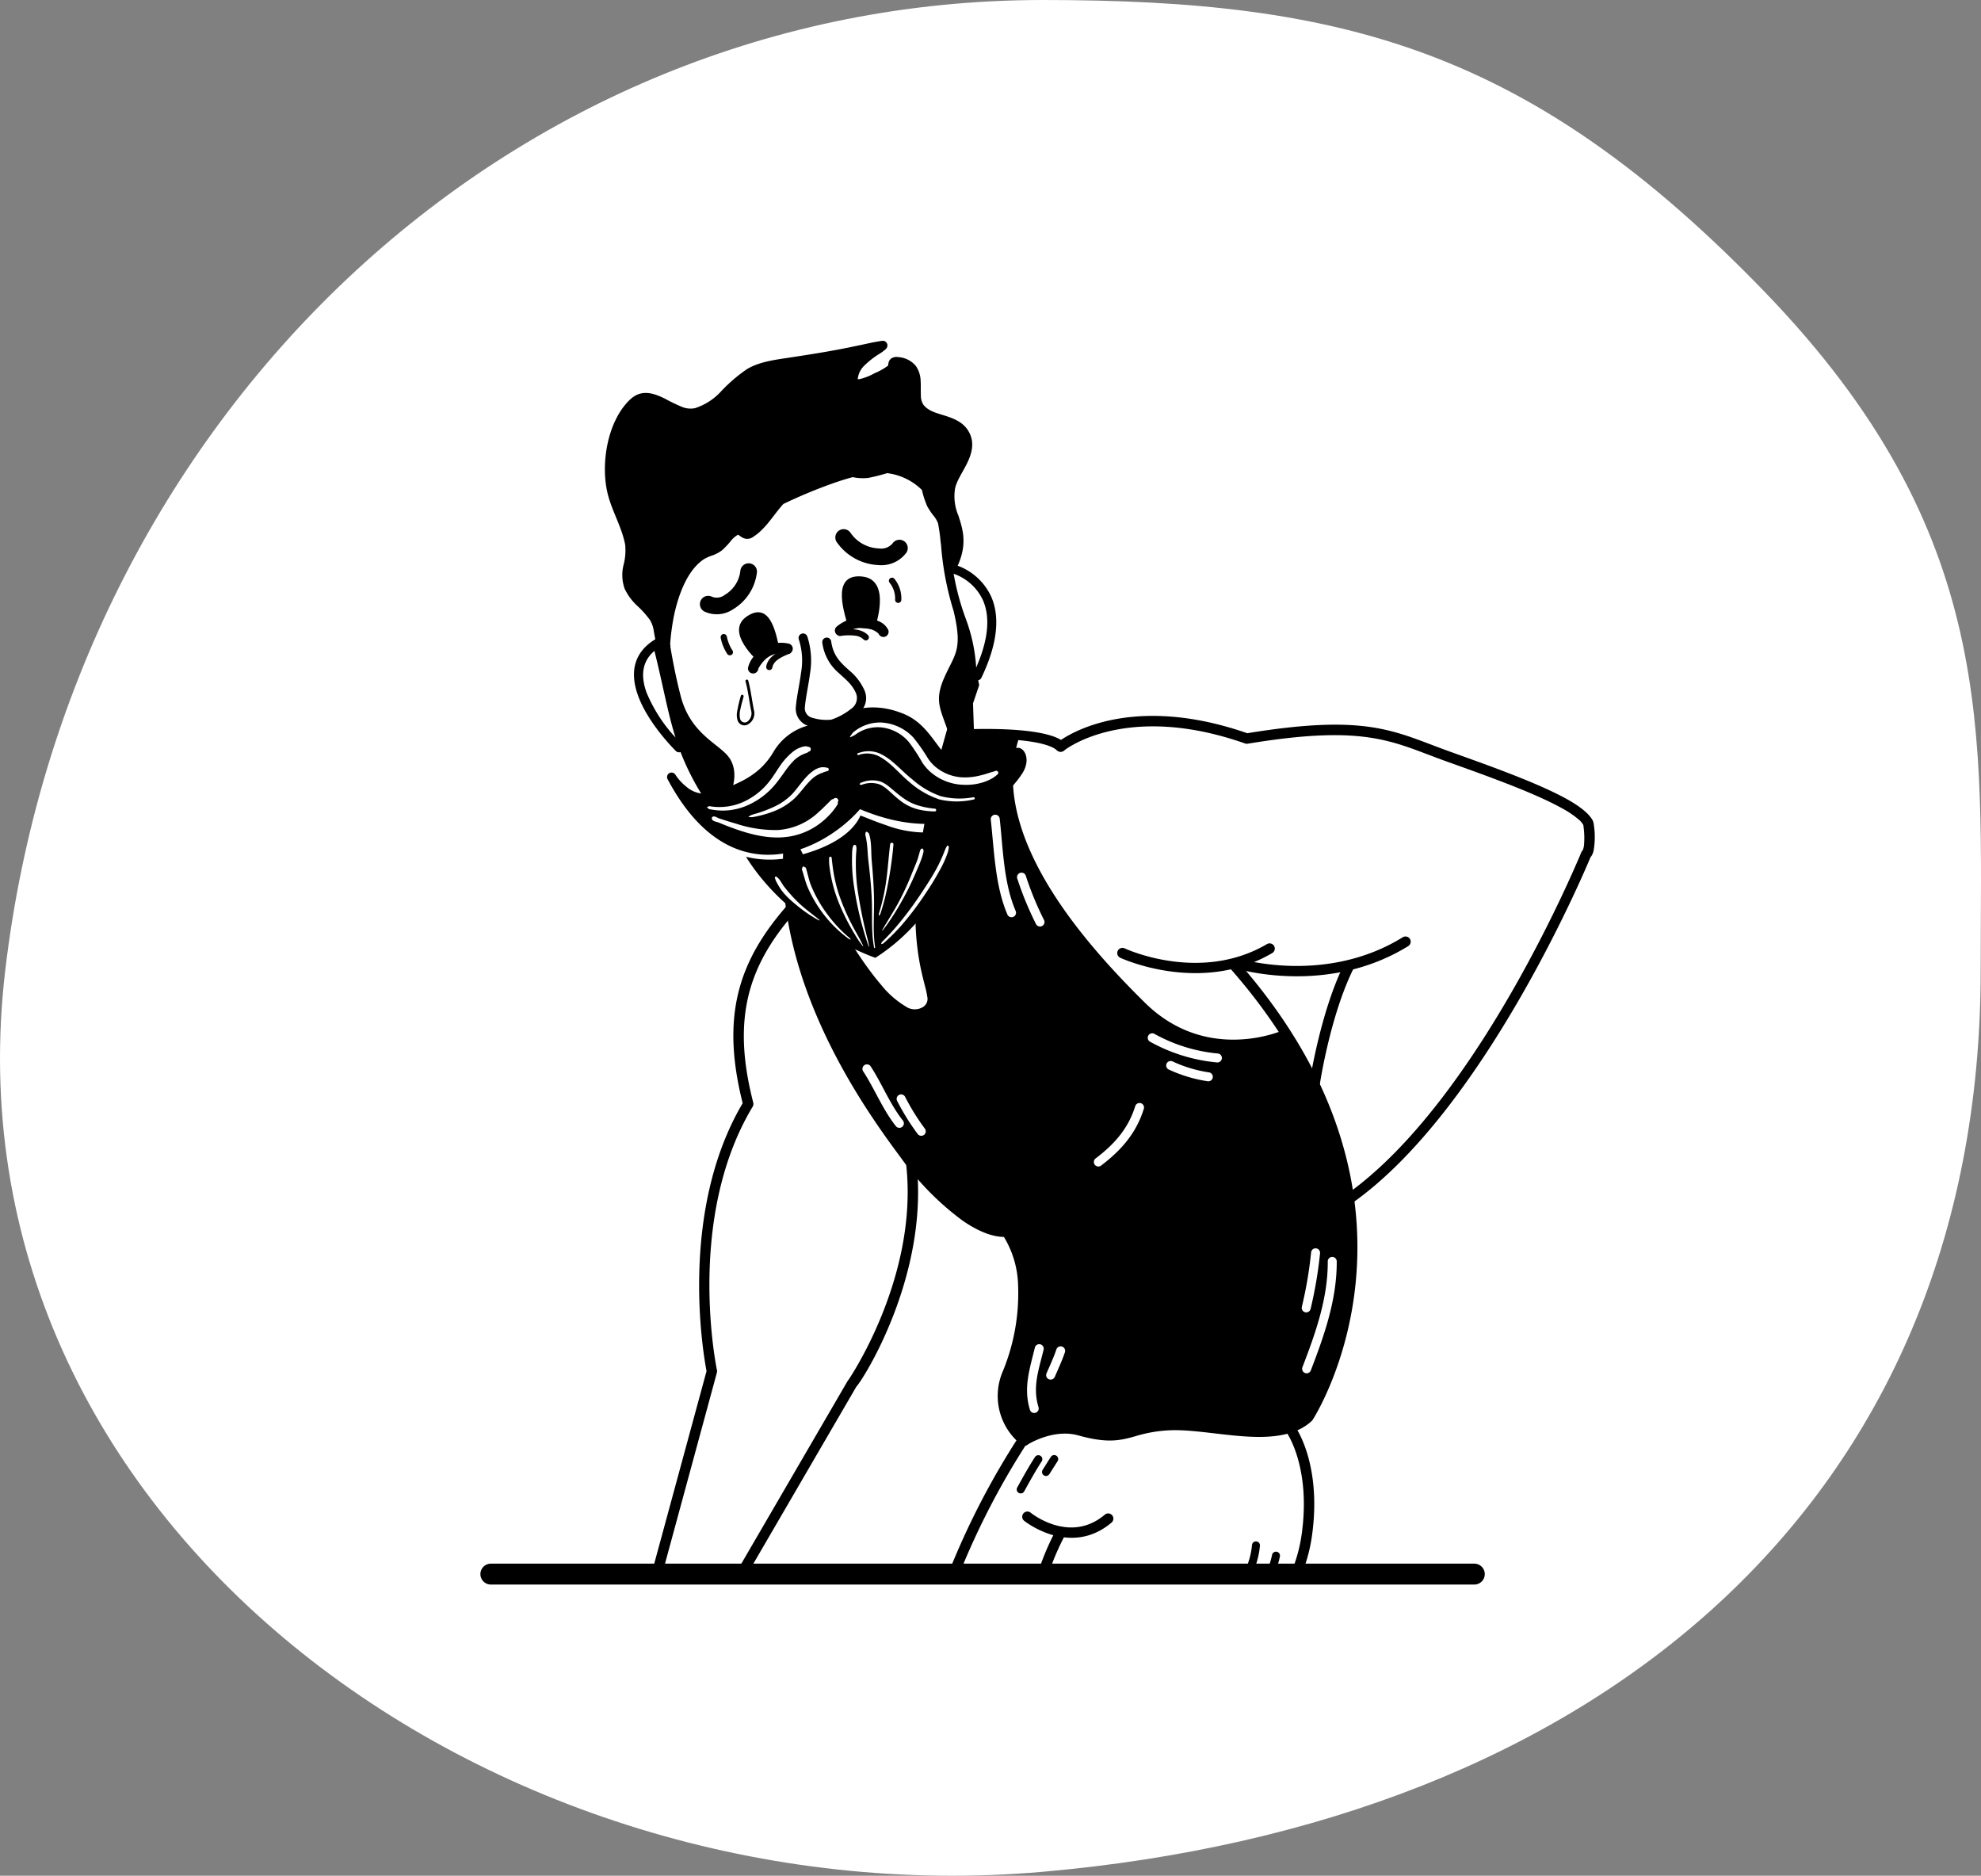 <svg xmlns="http://www.w3.org/2000/svg" width="378.888" height="358.682" viewBox="0 0 378.888 358.682">
  <rect x="0" y="0" width="378.888" height="358.682" fill="#808080" stroke="none"/>
  <g id="STRANGE_FYZIO_PRED" transform="translate(-770.556 -1077.447)">
    <path id="Path_527" data-name="Path 527" d="M185.5,0c57.269,0,93.135,9.359,137.976,55.734S364.864,140.32,364.864,185.5c0,102.449-74.068,163.174-179.364,172.423S-25.436,290.906-12.955,185.5,83.051,0,185.5,0Z" transform="translate(784.519 1077.447)" fill="#fff"/>
    <g id="Group_30" data-name="Group 30" transform="translate(871.381 1742.923)">
      <path id="Path_677" data-name="Path 677" d="M81.987-458.593s-6.976-5.91-2.224-8.907,5.575,4.707,6.1,6.335" transform="translate(-37.582 -80.215)" fill-rule="evenodd"/>
      <path id="Path_678" data-name="Path 678" d="M134.383-475.545s3.609-9.658-2.524-10.108-2.874,7.775-2.543,9.617" transform="translate(-67.97 -69.598)" fill-rule="evenodd"/>
      <path id="Path_679" data-name="Path 679" d="M260.137-352.735s-14.519,6.625-26.541-5.222c-7.437-7.328-17.411-18.2-22.317-29.889-2.91-6.934-4.031-14.157-1.649-21.069.233-.678-1.754-1.058-2.043-.159-2.33,7.229-1.178,14.762,1.859,22,5.008,11.933,15.163,23.054,22.755,30.536,13.026,12.835,28.764,5.614,28.764,5.614a1,1,0,0,0,.49-1.318A1,1,0,0,0,260.137-352.735Z" transform="translate(-115.446 -115.784)" fill-rule="evenodd"/>
      <path id="Path_680" data-name="Path 680" d="M79.992-123.107l20.566-35.339c1.285-1.309,13.87-21.146,11.524-42.614a1,1,0,0,0-1.1-.88,1,1,0,0,0-.88,1.1c2.355,21.551-11.037,41.076-11.037,41.076a1,1,0,0,0-.165.211l-20.63,35.45a1,1,0,0,0,.359,1.359A1,1,0,0,0,79.992-123.107Z" transform="translate(-37.602 -241.863)" fill-rule="evenodd"/>
      <path id="Path_681" data-name="Path 681" d="M38.171-198.4l10.267-37.793a.994.994,0,0,0,.013-.466s-6.127-28.857,6.832-50.391a.994.994,0,0,0,.111-.761c-4.081-15.834-1.115-25.923,7.712-36.1a1,1,0,0,0-.1-1.4,1,1,0,0,0-1.4.1c-9.193,10.6-12.368,21.105-8.238,37.5-12.36,20.943-7.461,48.387-6.908,51.229L36.252-198.92a1,1,0,0,0,.7,1.22A1,1,0,0,0,38.171-198.4Z" transform="translate(-12.149 -166.811)" fill-rule="evenodd"/>
      <path id="Path_682" data-name="Path 682" d="M357.824-275.083s1.98-13.227,6.511-22.247a1,1,0,0,0-.442-1.335,1,1,0,0,0-1.335.442c-4.654,9.263-6.7,22.844-6.7,22.844a.994.994,0,0,0,.836,1.131A1,1,0,0,0,357.824-275.083Z" transform="translate(-206.214 -183.076)" fill-rule="evenodd"/>
      <path id="Path_683" data-name="Path 683" d="M318.971-304.244s17.325,5.375,32.945-4.279a1,1,0,0,0,.323-1.368,1,1,0,0,0-1.369-.323c-14.845,9.174-31.311,4.071-31.311,4.071a1,1,0,0,0-1.244.655A1,1,0,0,0,318.971-304.244Z" transform="translate(-183.4 -176.038)" fill-rule="evenodd"/>
      <path id="Path_684" data-name="Path 684" d="M100.308-398.683s8.694,19.366,16.859,28.861c2.222,2.585,4.436,4.444,6.42,5.12a4.518,4.518,0,0,0,4.319-.536c1.955-1.409,1.932-2.853,1.168-5.9-1.442-5.744-5.19-18.363,5.654-53.165a1,1,0,0,0-.654-1.245,1,1,0,0,0-1.245.653c-11.062,35.5-7.154,48.381-5.684,54.24a17,17,0,0,1,.386,1.814,1.812,1.812,0,0,1-.788,1.985,3,3,0,0,1-3.321-.083,17.689,17.689,0,0,1-4.748-4.184c-8.025-9.333-16.553-28.379-16.553-28.379a1,1,0,0,0-1.314-.5A1,1,0,0,0,100.308-398.683Z" transform="translate(-51.01 -106.076)" fill-rule="evenodd"/>
      <path id="Path_685" data-name="Path 685" d="M262.8-304.26s15.328,7.177,29.072-.9a.994.994,0,0,0,.353-1.361.994.994,0,0,0-1.361-.353c-12.868,7.564-27.219.816-27.219.816a.994.994,0,0,0-1.322.478A1,1,0,0,0,262.8-304.26Z" transform="translate(-149.37 -178.071)" fill-rule="evenodd"/>
      <path id="Path_686" data-name="Path 686" d="M146.242-245.328a9.9,9.9,0,0,1-2.871-11.7,41.23,41.23,0,0,0,3.055-17.3,20.214,20.214,0,0,0-3.379-10.715.994.994,0,0,0-.875-.409c-2.156.152-4.656-.986-7.2-2.748a51.124,51.124,0,0,1-11.149-11.3c-5-6.828-24.662-32.243-22.15-60.081a1,1,0,0,0-.9-1.08,1,1,0,0,0-1.08.9c-2.567,28.447,17.419,54.457,22.526,61.434a53.238,53.238,0,0,0,11.623,11.764c2.755,1.906,5.5,3.086,7.894,3.113a18.685,18.685,0,0,1,2.709,9.241,39.131,39.131,0,0,1-2.907,16.42,11.864,11.864,0,0,0,3.521,14.055,1,1,0,0,0,1.391-.2A1,1,0,0,0,146.242-245.328Z" transform="translate(-50.549 -145.496)" fill-rule="evenodd"/>
      <path id="Path_687" data-name="Path 687" d="M214.729-50.956c1.066-1.933,2.14-3.878,3.345-5.736a.764.764,0,0,0-.225-1.056.764.764,0,0,0-1.056.225c-1.225,1.889-2.318,3.865-3.4,5.829a.764.764,0,0,0,.3,1.037A.764.764,0,0,0,214.729-50.956Z" transform="translate(-119.664 -329.339)" fill-rule="evenodd"/>
      <path id="Path_688" data-name="Path 688" d="M227.035-54.293c.518-.822,1.032-1.646,1.56-2.463a.764.764,0,0,0-.227-1.056.764.764,0,0,0-1.056.226c-.532.821-1.049,1.651-1.57,2.478a.764.764,0,0,0,.239,1.053A.764.764,0,0,0,227.035-54.293Z" transform="translate(-127.15 -329.301)" fill-rule="evenodd"/>
      <path id="Path_689" data-name="Path 689" d="M337.138-7.342A15.9,15.9,0,0,0,337.931-10a.764.764,0,0,0-.6-.9.764.764,0,0,0-.9.6,14.327,14.327,0,0,1-.718,2.4.764.764,0,0,0,.431.99A.764.764,0,0,0,337.138-7.342Z" transform="translate(-193.96 -357.848)" fill-rule="evenodd"/>
      <path id="Path_690" data-name="Path 690" d="M326.457-10.377a16.044,16.044,0,0,0,1.171-4.722.764.764,0,0,0-.7-.82.764.764,0,0,0-.82.7,14.517,14.517,0,0,1-1.066,4.271.764.764,0,0,0,.425.993A.764.764,0,0,0,326.457-10.377Z" transform="translate(-187.476 -354.809)" fill-rule="evenodd"/>
      <path id="Path_691" data-name="Path 691" d="M216.03-206.114s4.895-3.171,9.779-1.807c5.6,1.564,7.977.973,10.816.187a26.354,26.354,0,0,1,6.8-1.17c4.835-.185,11.284,1.264,16.912,1.273,4.04.007,7.667-.736,10.142-3.08a1,1,0,0,0,.15-.181s26.695-41-14.2-87.539a1,1,0,0,0-1.4-.09,1,1,0,0,0-.091,1.4c38.649,43.983,15.458,82.845,14.091,85.046-2.13,1.951-5.25,2.459-8.683,2.453-5.653-.01-12.133-1.457-16.991-1.272a28.175,28.175,0,0,0-7.253,1.241c-2.559.708-4.7,1.224-9.75-.186-5.683-1.587-11.388,2.049-11.388,2.049a1,1,0,0,0-.3,1.374A1,1,0,0,0,216.03-206.114Z" transform="translate(-120.394 -183.076)" fill-rule="evenodd"/>
      <path id="Path_692" data-name="Path 692" d="M332.993-392.018a.991.991,0,0,0-.262.368s-19.221,47.042-44.674,65.248a1,1,0,0,0-.23,1.387.994.994,0,0,0,1.387.23c24.763-17.713,43.766-62.305,45.262-65.884a3.05,3.05,0,0,0,.616-1.353,15.212,15.212,0,0,0-.033-5.285,1,1,0,0,0-.077-.271c-.578-1.307-2.412-2.809-5.082-4.285-5.679-3.138-15.225-6.5-22.462-9.1-10.368-3.728-15.362-7.257-38.59-3.455-24.156-8.389-36.334,1.79-36.334,1.79a.994.994,0,0,0-.134,1.4,1,1,0,0,0,1.4.134s11.621-9.452,34.65-1.363a.993.993,0,0,0,.491.043c22.842-3.769,27.707-.323,37.844,3.323,7.143,2.568,16.568,5.87,22.173,8.967a18.2,18.2,0,0,1,3.3,2.214,4.007,4.007,0,0,1,.869,1.019,15.973,15.973,0,0,1,.132,3.937A3.5,3.5,0,0,1,332.993-392.018Z" transform="translate(-131.113 -110.849)" fill-rule="evenodd"/>
      <path id="Path_693" data-name="Path 693" d="M226.32-14.643a47.326,47.326,0,0,1,3.025-6.909,1,1,0,0,0-.4-1.347,1,1,0,0,0-1.347.4,49.349,49.349,0,0,0-3.153,7.2,1,1,0,0,0,.612,1.266A.994.994,0,0,0,226.32-14.643Z" transform="translate(-126.398 -350.5)" fill-rule="evenodd"/>
      <path id="Path_694" data-name="Path 694" d="M216.338-28.686s8.756,7.089,16.72.346a.994.994,0,0,0,.116-1.4,1,1,0,0,0-1.4-.116c-6.755,5.719-14.179-.37-14.179-.37a.994.994,0,0,0-1.4.143A.994.994,0,0,0,216.338-28.686Z" transform="translate(-121.288 -345.987)" fill-rule="evenodd"/>
      <path id="Path_695" data-name="Path 695" d="M183-41.649a146.385,146.385,0,0,1,12.7-24.39.994.994,0,0,0-.3-1.374,1,1,0,0,0-1.374.3,148.352,148.352,0,0,0-12.874,24.722.994.994,0,0,0,.551,1.294A1,1,0,0,0,183-41.649Z" transform="translate(-100.108 -323.45)" fill-rule="evenodd"/>
      <path id="Path_696" data-name="Path 696" d="M347.381-45.2a31.733,31.733,0,0,0,1.727-6.84c1.909-13.984-3.385-20.946-3.385-20.946a.994.994,0,0,0-1.392-.2,1,1,0,0,0-.2,1.392s4.781,6.49,3.007,19.485a29.785,29.785,0,0,1-1.619,6.413.994.994,0,0,0,.583,1.279A.994.994,0,0,0,347.381-45.2Z" transform="translate(-198.981 -319.918)" fill-rule="evenodd"/>
      <path id="Path_697" data-name="Path 697" d="M102.3-387.993l-.179,10.732,5.657,20.254,9.814,18.521,10.414,14.013L136.54-317l5.068,3.015h2.4l2.865,5.846.763,9.047-2.6,9.486-1.028,5.107v5.934l2.865,3.987,6.165-1.868H159l5.6,1.868,6.316-1.868,6.535-.9,9.17.9H196.9l4.932-2.118,5.205-12.881,3.162-17.484-1.105-13.106-5.178-18.427-5.255-9.163-1.761-2.4-3.2,1.349H178.252l-7.332-5.092-7.016-7.1-13.18-16.563-6.717-16.37v-9.072l1.025-4.638-10.659.849-1.92,3.789-3.1,10.8L128.009-383.6v13.015l1.345,8.843v3.684l-2.215,2.3-4.706-1.24-7.27-8.974L109.3-375.6Z" transform="translate(-52.165 -115.838)" fill-rule="evenodd"/>
      <path id="Path_698" data-name="Path 698" d="M58.16-393.314a18.95,18.95,0,0,0,9.585-.129c8.574-2.1,11.418-5.69,12.309-7.755,1.1.406,2.877,1.173,4.927,1.856a21.511,21.511,0,0,0,8.782,1.357,16.025,16.025,0,0,0,7-2.574c-.97,4.376-4.978,18.345-17.856,26.569C82.9-373.99,66.807-379.412,58.16-393.314ZM44.659-409a.86.86,0,0,0-1.16-.3.86.86,0,0,0-.335,1.151c5.127,9.66,11.215,13.53,16.985,14.305,8.347,1.121,16.146-4.3,19.817-8.568,16,6.737,26.369.132,30.962-6.723,2.06-3.075.124-5.751-1.408-4.83a26.156,26.156,0,0,1-7.97,2.583c-3.276.66-4.838-.831-6.322-2.748-1.761-2.275-3.441-5.067-6.878-6.493-6.614-2.743-11.835-.452-13.733,1.989a10.944,10.944,0,0,0-11.177,5.231c-2.637,4.5-6.524,6.075-11.389,7.763a5.419,5.419,0,0,1-5.295-1.067A9.744,9.744,0,0,1,44.659-409Z" transform="translate(-16.306 -108.332)" fill-rule="evenodd"/>
      <path id="Path_699" data-name="Path 699" d="M94.652-371.421c.014-.03.03-.041.035-.074a.956.956,0,0,0-.035-.264,26.35,26.35,0,0,1-.219-2.989c-.032-1.677.048-3.365.053-5.02.005-1.128-.028-2.256-.084-3.384-.084-1.689-.221-3.376-.369-5.057-.1-1.149-.048-2.472-.218-3.7a5.752,5.752,0,0,0-.29-1.288.548.548,0,0,0-.088-.183c-.053-.055-.081-.052-.148-.089a.222.222,0,0,0-.284-.134.222.222,0,0,0-.134.284c-.026.068-.055.082-.064.155a.4.4,0,0,0,.014.126c.056.289.129.581.18.884.075.447.141.908.183,1.373.081.9.113,1.815.21,2.636.195,1.67.381,3.345.511,5.024.087,1.118.148,2.237.173,3.356.039,1.934-.028,3.915.11,5.866a20.67,20.67,0,0,0,.273,2.255.605.605,0,0,0,.033.174c.017.032.037.04.062.066a.048.048,0,0,0,.056.039A.049.049,0,0,0,94.652-371.421Zm-1.093-.291c-.083-.378-.157-.759-.248-1.141A88.687,88.687,0,0,1,91.258-383.1a37.654,37.654,0,0,1-.215-6.147c.02-.41.084-.817.075-1.223,0-.108-.027-.205-.039-.312a.3.3,0,0,0-.265-.33.3.3,0,0,0-.329.265,2.6,2.6,0,0,0-.1.306,7.646,7.646,0,0,0-.1,1.258,33.018,33.018,0,0,0,.389,6.26,63.825,63.825,0,0,0,2.409,10.24c.121.375.258.738.388,1.1a.049.049,0,0,0,.06.033A.048.048,0,0,0,93.559-371.712Zm2.369-.444a1.141,1.141,0,0,0,.281-.076,1.112,1.112,0,0,0,.2-.17,37.852,37.852,0,0,0,3.3-3.294,57.593,57.593,0,0,0,4.678-6.2,51.986,51.986,0,0,0,3.045-5.077,19.379,19.379,0,0,0,.973-2.18,7.139,7.139,0,0,0,.325-1.071,4.555,4.555,0,0,0,.048-.485.2.2,0,0,0-.138-.248.2.2,0,0,0-.247.138c-.07.134-.15.252-.214.39-.141.305-.251.625-.379.938a29.526,29.526,0,0,1-1.441,3.06c-.791,1.441-1.69,2.828-2.561,4.146-1.18,1.809-2.421,3.539-3.739,5.2a47.32,47.32,0,0,1-3.822,4.313,1.783,1.783,0,0,0-.274.27,1.2,1.2,0,0,0-.1.272.048.048,0,0,0,0,.068A.048.048,0,0,0,95.929-372.157Zm-3.527.344c-.2-.391-.381-.785-.585-1.171-.3-.578-.632-1.141-.941-1.713a43.082,43.082,0,0,1-3.094-6.9,28.932,28.932,0,0,1-1.234-5.593c-.058-.471-.122-.944-.162-1.426a.249.249,0,0,0-.26-.238.25.25,0,0,0-.238.26c0,.37-.005.737.019,1.1.016.245.05.488.08.73a27.344,27.344,0,0,0,1.9,7.057,42.507,42.507,0,0,0,2.9,5.679c.234.389.467.779.722,1.157s.533.736.806,1.1a.048.048,0,0,0,.066.016A.048.048,0,0,0,92.4-371.812Zm-2.408-1.282c-.073-.084-.133-.169-.213-.248s-.163-.136-.244-.2a25.091,25.091,0,0,1-3.889-4.175,25.361,25.361,0,0,1-3.145-5.466c-.448-1.085-.66-2.214-.994-3.322a.755.755,0,0,0-.071-.229.158.158,0,0,0-.076-.059c-.085-.04-.053-.014-.145-.035a.225.225,0,0,0-.286-.139.225.225,0,0,0-.139.286c-.059.072-.051.03-.095.113a.157.157,0,0,0-.027.089.8.8,0,0,0,.072.216c.367,1.122.612,2.269,1.093,3.365a24.725,24.725,0,0,0,3.372,5.524,23.6,23.6,0,0,0,4.17,4.033,2.917,2.917,0,0,0,.26.19,2.946,2.946,0,0,0,.3.139.049.049,0,0,0,.068-.01A.048.048,0,0,0,89.993-373.094Zm6.13-1.656c.263-.343.523-.669.763-1A49.185,49.185,0,0,0,99.591-380a54.013,54.013,0,0,0,2.811-5.647c.422-1,.9-2.016,1.24-3.064a6.237,6.237,0,0,0,.3-1.12.517.517,0,0,0,.01-.236c-.015-.044-.026-.034-.056-.069a.236.236,0,0,0-.192-.272.236.236,0,0,0-.272.192c-.041.02-.041,0-.072.033a.416.416,0,0,0-.068.171c-.195.652-.348,1.319-.591,1.962-.277.731-.591,1.45-.88,2.162a53.962,53.962,0,0,1-2.6,5.682c-.757,1.421-1.613,2.782-2.544,4.317-.213.35-.415.715-.634,1.086a.049.049,0,0,0,.013.067A.049.049,0,0,0,96.123-374.751Zm-.629-2.869a1.819,1.819,0,0,0,.173-.235,1.7,1.7,0,0,0,.09-.262,39.486,39.486,0,0,0,1.249-4.835c.436-2.168.777-4.348,1.028-6.573.062-.547.107-1.1.161-1.651a.318.318,0,0,0-.282-.348.317.317,0,0,0-.348.282c-.062.552-.131,1.1-.185,1.648-.221,2.215-.388,4.4-.755,6.572a38.138,38.138,0,0,1-1.138,4.818,1.95,1.95,0,0,0-.081.263,2.039,2.039,0,0,0,0,.29.049.049,0,0,0,.03.062A.049.049,0,0,0,95.494-377.62Zm-11.438.874c-.241-.194-.473-.395-.72-.588-.956-.75-1.947-1.493-2.864-2.323a25.941,25.941,0,0,1-2.222-2.3c-.3-.345-.592-.688-.865-1.047-.415-.5-.684-1.107-1.1-1.6a3.247,3.247,0,0,0-.385-.356.212.212,0,0,0-.3-.051.212.212,0,0,0-.051.3c.065.168.1.33.17.494.029.067.069.128.1.192a14.8,14.8,0,0,0,.916,1.523c.229.3.463.6.719.882a18.731,18.731,0,0,0,1.929,1.8,28.023,28.023,0,0,0,4.112,2.907c.165.093.333.168.5.251a.049.049,0,0,0,.067-.014A.048.048,0,0,0,84.057-376.746Zm7.744-25.9c.093.027.129.067.222.067a.651.651,0,0,0,.18-.053,5.022,5.022,0,0,1,3.214-.088c1.494.549,2.468,1.994,4.457,3.428a9.389,9.389,0,0,0,2.991,1.383,14.381,14.381,0,0,0,3.226.4.265.265,0,0,0,.28-.249.266.266,0,0,0-.249-.28,15.5,15.5,0,0,1-3.061-.57,9.338,9.338,0,0,1-2.755-1.3c-2.088-1.408-3.147-2.848-4.7-3.351a5.393,5.393,0,0,0-3.527.234.613.613,0,0,0-.183.065c-.076.057-.082.11-.139.19a.067.067,0,0,0-.042.086A.067.067,0,0,0,91.8-402.645Zm-28.328,6.428c.036.183-.059.146.057.291.3.375.871.386,1.3.568,1.366.573,2.7,1.083,4.011,1.514,3.562,1.172,6.913,1.7,10.112,1.014a13.169,13.169,0,0,0,5.592-2.7,12.571,12.571,0,0,0,1.145-1.042,11.874,11.874,0,0,0,1.664-2.026,1.268,1.268,0,0,0,.21-.413.709.709,0,0,0-.019-.259.506.506,0,0,0-.093-.709.506.506,0,0,0-.709.094,1.009,1.009,0,0,0-.286.07,1.88,1.88,0,0,0-.409.358c-.772.759-1.468,1.472-2.176,2.089a12.579,12.579,0,0,1-7.724,3.415,23.935,23.935,0,0,1-7.928-1.176c-1.1-.315-2.216-.671-3.367-1.044-.372-.121-.735-.44-1.124-.361-.2.04-.06.053-.212.185a.067.067,0,0,0-.088.039A.068.068,0,0,0,63.473-396.217Zm27.869-12.134c.06.028.059.056.125.06a1.17,1.17,0,0,0,.362-.111,5.015,5.015,0,0,1,4.026.6c1.981,1.147,3.661,3.265,5.467,4.738a16.532,16.532,0,0,0,5.693,3.272,14.47,14.47,0,0,0,6.546,0,.219.219,0,0,0,.182-.25.219.219,0,0,0-.25-.182,14.263,14.263,0,0,1-6.289-.212,16.3,16.3,0,0,1-5.413-3.212c-1.864-1.446-3.61-3.565-5.657-4.652a5.372,5.372,0,0,0-4.409-.442c-.124.041-.278.043-.376.138-.048.047-.03.066-.057.129a.068.068,0,0,0-.038.088A.067.067,0,0,0,91.341-408.351Zm-1.323-3.361c.279-.165.552-.267.819-.425.11-.065.206-.148.31-.218a7.193,7.193,0,0,1,4.71-1.224,8.071,8.071,0,0,1,5.287,2.8,35.928,35.928,0,0,1,2.6,3.976,9.145,9.145,0,0,0,1.457,1.689,10.08,10.08,0,0,0,6.382,2.513,10.874,10.874,0,0,0,3.432-.378,8.754,8.754,0,0,0,2.211-.939,7.359,7.359,0,0,0,.821-.623.394.394,0,0,0,.149-.537.4.4,0,0,0-.537-.149c-.306.107-.61.172-.917.273-.691.227-1.377.444-2.08.6a11.943,11.943,0,0,1-3.028.342,8.736,8.736,0,0,1-5.531-2.13,8.023,8.023,0,0,1-1.261-1.431,35.346,35.346,0,0,0-2.81-4.033,9.052,9.052,0,0,0-6.12-2.9,7.842,7.842,0,0,0-5.123,1.653,2.687,2.687,0,0,0-.316.255,4.6,4.6,0,0,0-.553.784.068.068,0,0,0,0,.1A.068.068,0,0,0,90.019-411.712Zm-19.44,15.281a5.325,5.325,0,0,0,.576.022,3.011,3.011,0,0,0,.369-.057,20.551,20.551,0,0,0,3.61-1,12.541,12.541,0,0,0,4.065-2.457c1.178-1.089,2.223-2.733,3.512-3.882a5.682,5.682,0,0,1,1.883-1.086,5.311,5.311,0,0,1,.9-.315.328.328,0,0,0,.334-.322.328.328,0,0,0-.322-.334,3.159,3.159,0,0,0-1.182-.072,3.862,3.862,0,0,0-1.587.756c-1.632,1.155-2.794,3.265-4.163,4.6a11.658,11.658,0,0,1-2.91,2.037A24.557,24.557,0,0,1,71.583-397a5.379,5.379,0,0,0-.527.167c-.183.077-.331.178-.506.27a.067.067,0,0,0-.051.081A.068.068,0,0,0,70.579-396.431ZM62.6-398.247a1.3,1.3,0,0,0,.3.273,1.283,1.283,0,0,0,.348.077,11.721,11.721,0,0,0,6.371-.508,14.306,14.306,0,0,0,5.846-4.134c.607-.7,1.2-1.538,1.806-2.387a18.317,18.317,0,0,1,1.764-2.2,6.077,6.077,0,0,1,2.309-1.478,3.44,3.44,0,0,0,.446-.183c.084-.044.113-.1.192-.158a.455.455,0,0,0,.409-.5.456.456,0,0,0-.5-.409,1.27,1.27,0,0,0-.309-.1,1.9,1.9,0,0,0-.7.069,5.11,5.11,0,0,0-2.045,1.07,12.471,12.471,0,0,0-2.4,2.7c-.673.966-1.27,1.975-1.918,2.791a13.292,13.292,0,0,1-5.226,4.086,11.25,11.25,0,0,1-5.95.779,1.569,1.569,0,0,0-.337-.049,1.62,1.62,0,0,0-.378.128.068.068,0,0,0-.081.051A.068.068,0,0,0,62.6-398.247Z" transform="translate(-28.139 -112.806)" fill="#fff" fill-rule="evenodd"/>
      <path id="Path_700" data-name="Path 700" d="M110.816-456.1a9.1,9.1,0,0,0,3.165,5.811c1.236,1.169,2.6,2.158,3.325,3.981a2.482,2.482,0,0,1-1.005,2.866,12.177,12.177,0,0,1-3.8,2.06,9.142,9.142,0,0,1-3.6-.361,1.875,1.875,0,0,1-1.426-2.01c.173-1.994.7-4.2.984-6.44a14.9,14.9,0,0,0-.519-7.113.861.861,0,0,0-1.105-.508.861.861,0,0,0-.508,1.105,13.188,13.188,0,0,1,.425,6.3c-.287,2.266-.817,4.493-.992,6.507a3.465,3.465,0,0,0,2.54,3.771,11.515,11.515,0,0,0,4.473.451.874.874,0,0,0,.161-.034,14.509,14.509,0,0,0,4.5-2.436c1.391-1.224,2.244-2.85,1.466-4.8a10.408,10.408,0,0,0-2.949-3.862c-1.471-1.351-3.037-2.63-3.434-5.526a.861.861,0,0,0-.97-.735A.861.861,0,0,0,110.816-456.1Z" transform="translate(-54.363 -86.476)" fill-rule="evenodd"/>
      <path id="Path_701" data-name="Path 701" d="M22.448-543.235c-.121-.5-.2-1.009-.293-1.526a5.5,5.5,0,0,0-.717-2.127,17.583,17.583,0,0,0-2.42-2.709,10.877,10.877,0,0,1-2.441-3.294,7.893,7.893,0,0,1-.207-4.569,10.943,10.943,0,0,0,.306-3.855c-.614-3.237-2.361-6.146-3.232-9.308-1.59-5.776-.255-14.214,4.13-18.416,2.134-2.046,4.442-1.343,6.829-.141a32.3,32.3,0,0,0,3.02,1.46,4.294,4.294,0,0,0,2.622.288,11.531,11.531,0,0,0,4.942-3.174,29.95,29.95,0,0,1,4.979-4.282c2.337-1.4,5.245-1.768,7.888-2.17,4.1-.623,8.125-1.245,12.192-2.094,1.252-.261,2.5-.521,3.754-.8.123-.027,1.783-.34,2.1-.352a.879.879,0,0,1,.919,1.059,1.138,1.138,0,0,1-.286.517,9.334,9.334,0,0,1-1.349.986,15.789,15.789,0,0,0-2.658,2.077,4.161,4.161,0,0,0-1.375,2.7v.006a1.8,1.8,0,0,0,.337-.017A11.046,11.046,0,0,0,64.4-594.12a12.135,12.135,0,0,0,2.556-1.438c.014-.112.052-.393.088-.542a1.37,1.37,0,0,1,.634-.9,1.847,1.847,0,0,1,1.246-.188,4.717,4.717,0,0,1,3.343,1.687,5.211,5.211,0,0,1,.92,2.891c.059.905,0,1.863.05,2.746a3.112,3.112,0,0,0,.5,1.807c.966,1.215,2.536,1.572,4.036,2.045,1.88.592,3.667,1.319,4.661,3.15,1.094,2.015.585,4.027-.374,5.989-.8,1.643-1.941,3.241-2.284,4.782a9.4,9.4,0,0,0,.645,5.237c.849,2.632,1.723,5.388-.148,9.556a11.389,11.389,0,0,1,6.417,5.927c1.423,3.254,1.631,8.172-1.882,15.5a.861.861,0,0,1-.609.472l.185.938-1.179,3.486.411,12.18a.861.861,0,0,1-.831.889.861.861,0,0,1-.889-.831L81.888-519l-1.923.264a31.562,31.562,0,0,0-1.63-7.131c-1.4-4.127-2.572-5.691-.572-10.157,1.987-4.436,3.509-5.168,1.724-12.639a56.411,56.411,0,0,1-2.4-12.644c-.061-.383-.1-.771-.14-1.162q-.015-.16-.029-.321c-.109-.882-.236-1.752-.407-2.63a5.109,5.109,0,0,0-.79-1.359,12.587,12.587,0,0,1-1.255-1.855,16.357,16.357,0,0,1-1.03-3.146A11.407,11.407,0,0,0,66.779-575a36.365,36.365,0,0,1-3.592.909,9.078,9.078,0,0,1-2.985-.149c-1.086.291-2.235.649-3.427,1.057a96.564,96.564,0,0,0-9.842,4.076q-.286.315-.552.633c-1.6,1.918-3.032,4.261-5.184,5.632a1.9,1.9,0,0,1-2.187.109,5.537,5.537,0,0,1-.518-.353c-.05-.037-.1-.072-.15-.1-.021-.013-.057-.032-.079-.042h0a4.656,4.656,0,0,0-1.4,1.219,14.821,14.821,0,0,1-1.644,1.743,6.9,6.9,0,0,1-1.965,1.037,7.37,7.37,0,0,0-1.584.728c-3.174,2.167-4.757,6.767-5.572,10.332a43.123,43.123,0,0,0-.822,5.912.861.861,0,0,1,.046.485c.472,2.778,1.134,6.189,1.992,9.462,1.93,7.368,7.5,9.1,9.313,11.8s.437,6.059.437,6.059l-3.584,1.464s-.162-.036-.382-.088a.857.857,0,0,1-.276.279.861.861,0,0,1-1.186-.27,48.6,48.6,0,0,1-4.37-8.6.86.86,0,0,1-.887-.194s-5.248-5.112-7.233-10.579c-1.42-3.914-1.228-7.985,3.189-10.734A.862.862,0,0,1,22.448-543.235ZM26.3-524.453c-1.514-4.8-2.329-9.75-4.029-16.557-2.586,2.181-2.532,5.143-1.5,7.98A28.919,28.919,0,0,0,26.3-524.453ZM79.5-555.76a49.377,49.377,0,0,0,2.323,8.612,31.967,31.967,0,0,1,1.987,9.314c2.627-5.989,2.514-10.078,1.3-12.853A9.654,9.654,0,0,0,79.5-555.76Z" transform="translate(2.07 0)" fill-rule="evenodd"/>
      <path id="Path_702" data-name="Path 702" d="M84.418-448.418a6.96,6.96,0,0,1,.995-1.426,4.449,4.449,0,0,1,4.34-1.448,1,1,0,0,0,1.224-.692,1,1,0,0,0-.692-1.224A6.43,6.43,0,0,0,84-451.238a5.24,5.24,0,0,0-1.561,2.689.994.994,0,0,0,.946,1.04A.994.994,0,0,0,84.418-448.418Z" transform="translate(-40.21 -89.18)" fill-rule="evenodd"/>
      <path id="Path_703" data-name="Path 703" d="M133.113-462.555a1,1,0,0,0,1.24.592,1,1,0,0,0,.634-1.255A3.451,3.451,0,0,0,133.2-464.9a7.525,7.525,0,0,0-8.084.994.994.994,0,0,0-.132,1.4.994.994,0,0,0,1.4.132,5.536,5.536,0,0,1,5.944-.739A4.318,4.318,0,0,1,133.113-462.555Z" transform="translate(-65.903 -81.759)" fill-rule="evenodd"/>
      <path id="Path_704" data-name="Path 704" d="M59.9-482.8a5.589,5.589,0,0,0,5.509-.427,9.514,9.514,0,0,0,4.558-7.105,1.592,1.592,0,0,0-1.5-1.679,1.591,1.591,0,0,0-1.679,1.5,6.143,6.143,0,0,1-3,4.55,2.479,2.479,0,0,1-2.4.354,1.591,1.591,0,0,0-2.15.661A1.592,1.592,0,0,0,59.9-482.8Z" transform="translate(-26.016 -65.748)" fill-rule="evenodd"/>
      <path id="Path_705" data-name="Path 705" d="M135.934-505.909a2.858,2.858,0,0,1-2.633.959,6.884,6.884,0,0,1-5.363-2.923,1.591,1.591,0,0,0-2.186-.532,1.591,1.591,0,0,0-.532,2.186,10.255,10.255,0,0,0,7.938,4.447,5.969,5.969,0,0,0,5.411-2.357,1.591,1.591,0,0,0-.428-2.209A1.592,1.592,0,0,0,135.934-505.909Z" transform="translate(-66.048 -55.654)" fill-rule="evenodd"/>
      <path id="Path_706" data-name="Path 706" d="M126.4-458.672a10.492,10.492,0,0,1,2.863-.049,2.7,2.7,0,0,1,1.577.726.6.6,0,0,0,.843.014.6.6,0,0,0,.013-.843c-1.028-1.062-2.766-1.364-5.444-1.032a.6.6,0,0,0-.519.665A.6.6,0,0,0,126.4-458.672Z" transform="translate(-66.497 -85.194)" fill="#070403" fill-rule="evenodd"/>
      <path id="Path_707" data-name="Path 707" d="M95.362-450.905c-2.556.98-3.766,2.108-4.031,3.542a.6.6,0,0,0,.478.695.6.6,0,0,0,.695-.478c.208-1.127,1.276-1.874,3.284-2.644a.6.6,0,0,0,.343-.77A.6.6,0,0,0,95.362-450.905Z" transform="translate(-45.606 -90.682)" fill="#070403" fill-rule="evenodd"/>
      <path id="Path_708" data-name="Path 708" d="M153.439-480.759a5.944,5.944,0,0,0-1.313-4.038.6.6,0,0,0-.838-.1.6.6,0,0,0-.1.837,4.765,4.765,0,0,1,1.062,3.234.6.6,0,0,0,.561.63A.6.6,0,0,0,153.439-480.759Z" transform="translate(-81.876 -69.99)" fill="#070403" fill-rule="evenodd"/>
      <path id="Path_709" data-name="Path 709" d="M71.427-454.431a7.477,7.477,0,0,1-1.084-2.662.6.6,0,0,0-.7-.478.6.6,0,0,0-.478.7,8.665,8.665,0,0,0,1.251,3.087.6.6,0,0,0,.824.182A.6.6,0,0,0,71.427-454.431Z" transform="translate(-32.151 -86.653)" fill="#070403" fill-rule="evenodd"/>
      <path id="Path_710" data-name="Path 710" d="M204.759-408.68s-1.411-3.244-19.377-2.627a1.088,1.088,0,0,0-1.153.8c-.1.541.257,1.184.8,1.153,8.852-.5,16.359.315,18.279,2.034a1.084,1.084,0,0,0,1.405.04A1,1,0,0,0,204.759-408.68Z" transform="translate(-102.006 -114.701)" fill-rule="evenodd"/>
      <path id="Path_711" data-name="Path 711" d="M220.52-99.868c-1.187-3.867.05-7.178.973-10.985a.859.859,0,0,0-.632-1.037.859.859,0,0,0-1.037.632c-1,4.119-2.229,7.71-.946,11.894a.86.86,0,0,0,1.073.569A.859.859,0,0,0,220.52-99.868Z" transform="translate(-122.718 -296.526)" fill="#fff" fill-rule="evenodd"/>
      <path id="Path_712" data-name="Path 712" d="M229.275-105.017c.673-1.557,1.4-3.1,1.94-4.71a.859.859,0,0,0-.54-1.088.859.859,0,0,0-1.088.54c-.527,1.564-1.235,3.064-1.889,4.577a.859.859,0,0,0,.447,1.129A.86.86,0,0,0,229.275-105.017Z" transform="translate(-128.365 -297.166)" fill="#fff" fill-rule="evenodd"/>
      <path id="Path_713" data-name="Path 713" d="M353.917-132.682c2.583-6.718,4.992-13.548,4.959-20.848a.86.86,0,0,0-.863-.855.859.859,0,0,0-.855.863c.032,7.084-2.338,13.7-4.845,20.224a.859.859,0,0,0,.493,1.11A.859.859,0,0,0,353.917-132.682Z" transform="translate(-204.034 -270.74)" fill="#fff" fill-rule="evenodd"/>
      <path id="Path_714" data-name="Path 714" d="M353.759-146.988a80.191,80.191,0,0,0,1.808-10.645.86.86,0,0,0-.779-.933.86.86,0,0,0-.933.779,78.45,78.45,0,0,1-1.771,10.415.859.859,0,0,0,.645,1.029A.859.859,0,0,0,353.759-146.988Z" transform="translate(-203.917 -268.2)" fill="#fff" fill-rule="evenodd"/>
      <path id="Path_715" data-name="Path 715" d="M277.56-261.616a32.484,32.484,0,0,0,12.793,3.952.859.859,0,0,0,.915-.8.859.859,0,0,0-.8-.915,30.81,30.81,0,0,1-12.125-3.767.859.859,0,0,0-1.156.372A.859.859,0,0,0,277.56-261.616Z" transform="translate(-158.398 -204.649)" fill="#fff" fill-rule="evenodd"/>
      <path id="Path_716" data-name="Path 716" d="M286.616-248.1a27.25,27.25,0,0,0,7.439,2.222.859.859,0,0,0,.927-.786.859.859,0,0,0-.786-.926,25.543,25.543,0,0,1-6.959-2.111.86.86,0,0,0-1.111.49A.86.86,0,0,0,286.616-248.1Z" transform="translate(-163.847 -212.832)" fill="#fff" fill-rule="evenodd"/>
      <path id="Path_717" data-name="Path 717" d="M138.331-246.789c2.218,3.4,3.714,7.287,6.252,10.483a.86.86,0,0,0,1.207.138.86.86,0,0,0,.138-1.207c-2.505-3.154-3.969-7-6.159-10.353a.86.86,0,0,0-1.189-.25A.859.859,0,0,0,138.331-246.789Z" transform="translate(-74.063 -213.83)" fill="#fff" fill-rule="evenodd"/>
      <path id="Path_718" data-name="Path 718" d="M154.933-232.255a44.036,44.036,0,0,0,3.933,6.328.86.86,0,0,0,1.2.169.86.86,0,0,0,.169-1.2,42.252,42.252,0,0,1-3.778-6.081.86.86,0,0,0-1.157-.37A.86.86,0,0,0,154.933-232.255Z" transform="translate(-84.17 -222.7)" fill="#fff" fill-rule="evenodd"/>
      <path id="Path_719" data-name="Path 719" d="M252.236-217.342c3.82-2.892,6.727-6.178,8.177-10.854a.859.859,0,0,0-.566-1.075.86.86,0,0,0-1.075.566c-1.338,4.314-4.049,7.325-7.574,9.993a.859.859,0,0,0-.166,1.2A.859.859,0,0,0,252.236-217.342Z" transform="translate(-142.47 -225.249)" fill="#fff" fill-rule="evenodd"/>
      <path id="Path_720" data-name="Path 720" d="M200.664-368.688c.653,5.877.809,12.62,3.182,18.134a.859.859,0,0,0,1.129.449.859.859,0,0,0,.449-1.128c-2.308-5.364-2.417-11.929-3.052-17.645a.86.86,0,0,0-.948-.759A.859.859,0,0,0,200.664-368.688Z" transform="translate(-111.991 -140.045)" fill="#fff" fill-rule="evenodd"/>
      <path id="Path_721" data-name="Path 721" d="M213.5-340.3a61.52,61.52,0,0,0,3.585,8.7.86.86,0,0,0,1.161.357.859.859,0,0,0,.357-1.161,59.787,59.787,0,0,1-3.48-8.459.86.86,0,0,0-1.093-.531A.86.86,0,0,0,213.5-340.3Z" transform="translate(-119.757 -157.166)" fill="#fff" fill-rule="evenodd"/>
      <path id="Path_722" data-name="Path 722" d="M77.795-432.3a28.826,28.826,0,0,0-.721,3.094,3.485,3.485,0,0,0,.07,1.457,1.361,1.361,0,0,0,1.891.966,2.4,2.4,0,0,0,1.262-2.807c-.245-1.185-.441-2.621-.695-3.938-.115-.6-.243-1.176-.392-1.694a.269.269,0,0,0-.333-.184.269.269,0,0,0-.185.333c.145.5.268,1.064.38,1.648.254,1.32.45,2.758.7,3.946a1.994,1.994,0,0,1-.583,1.987.9.9,0,0,1-1.531-.426,3.649,3.649,0,0,1,.019-1.653c.173-.973.508-2,.646-2.609a.269.269,0,0,0-.2-.322A.269.269,0,0,0,77.795-432.3Z" transform="translate(-36.93 -100.109)" fill-rule="evenodd"/>
      <path id="Path_602" data-name="Path 602" d="M230.456-4.482h188.1" transform="translate(-237.401 -359.994)" fill="none" stroke="#000" stroke-linecap="round" stroke-linejoin="round" stroke-width="4"/>
    </g>
  </g>
</svg>
